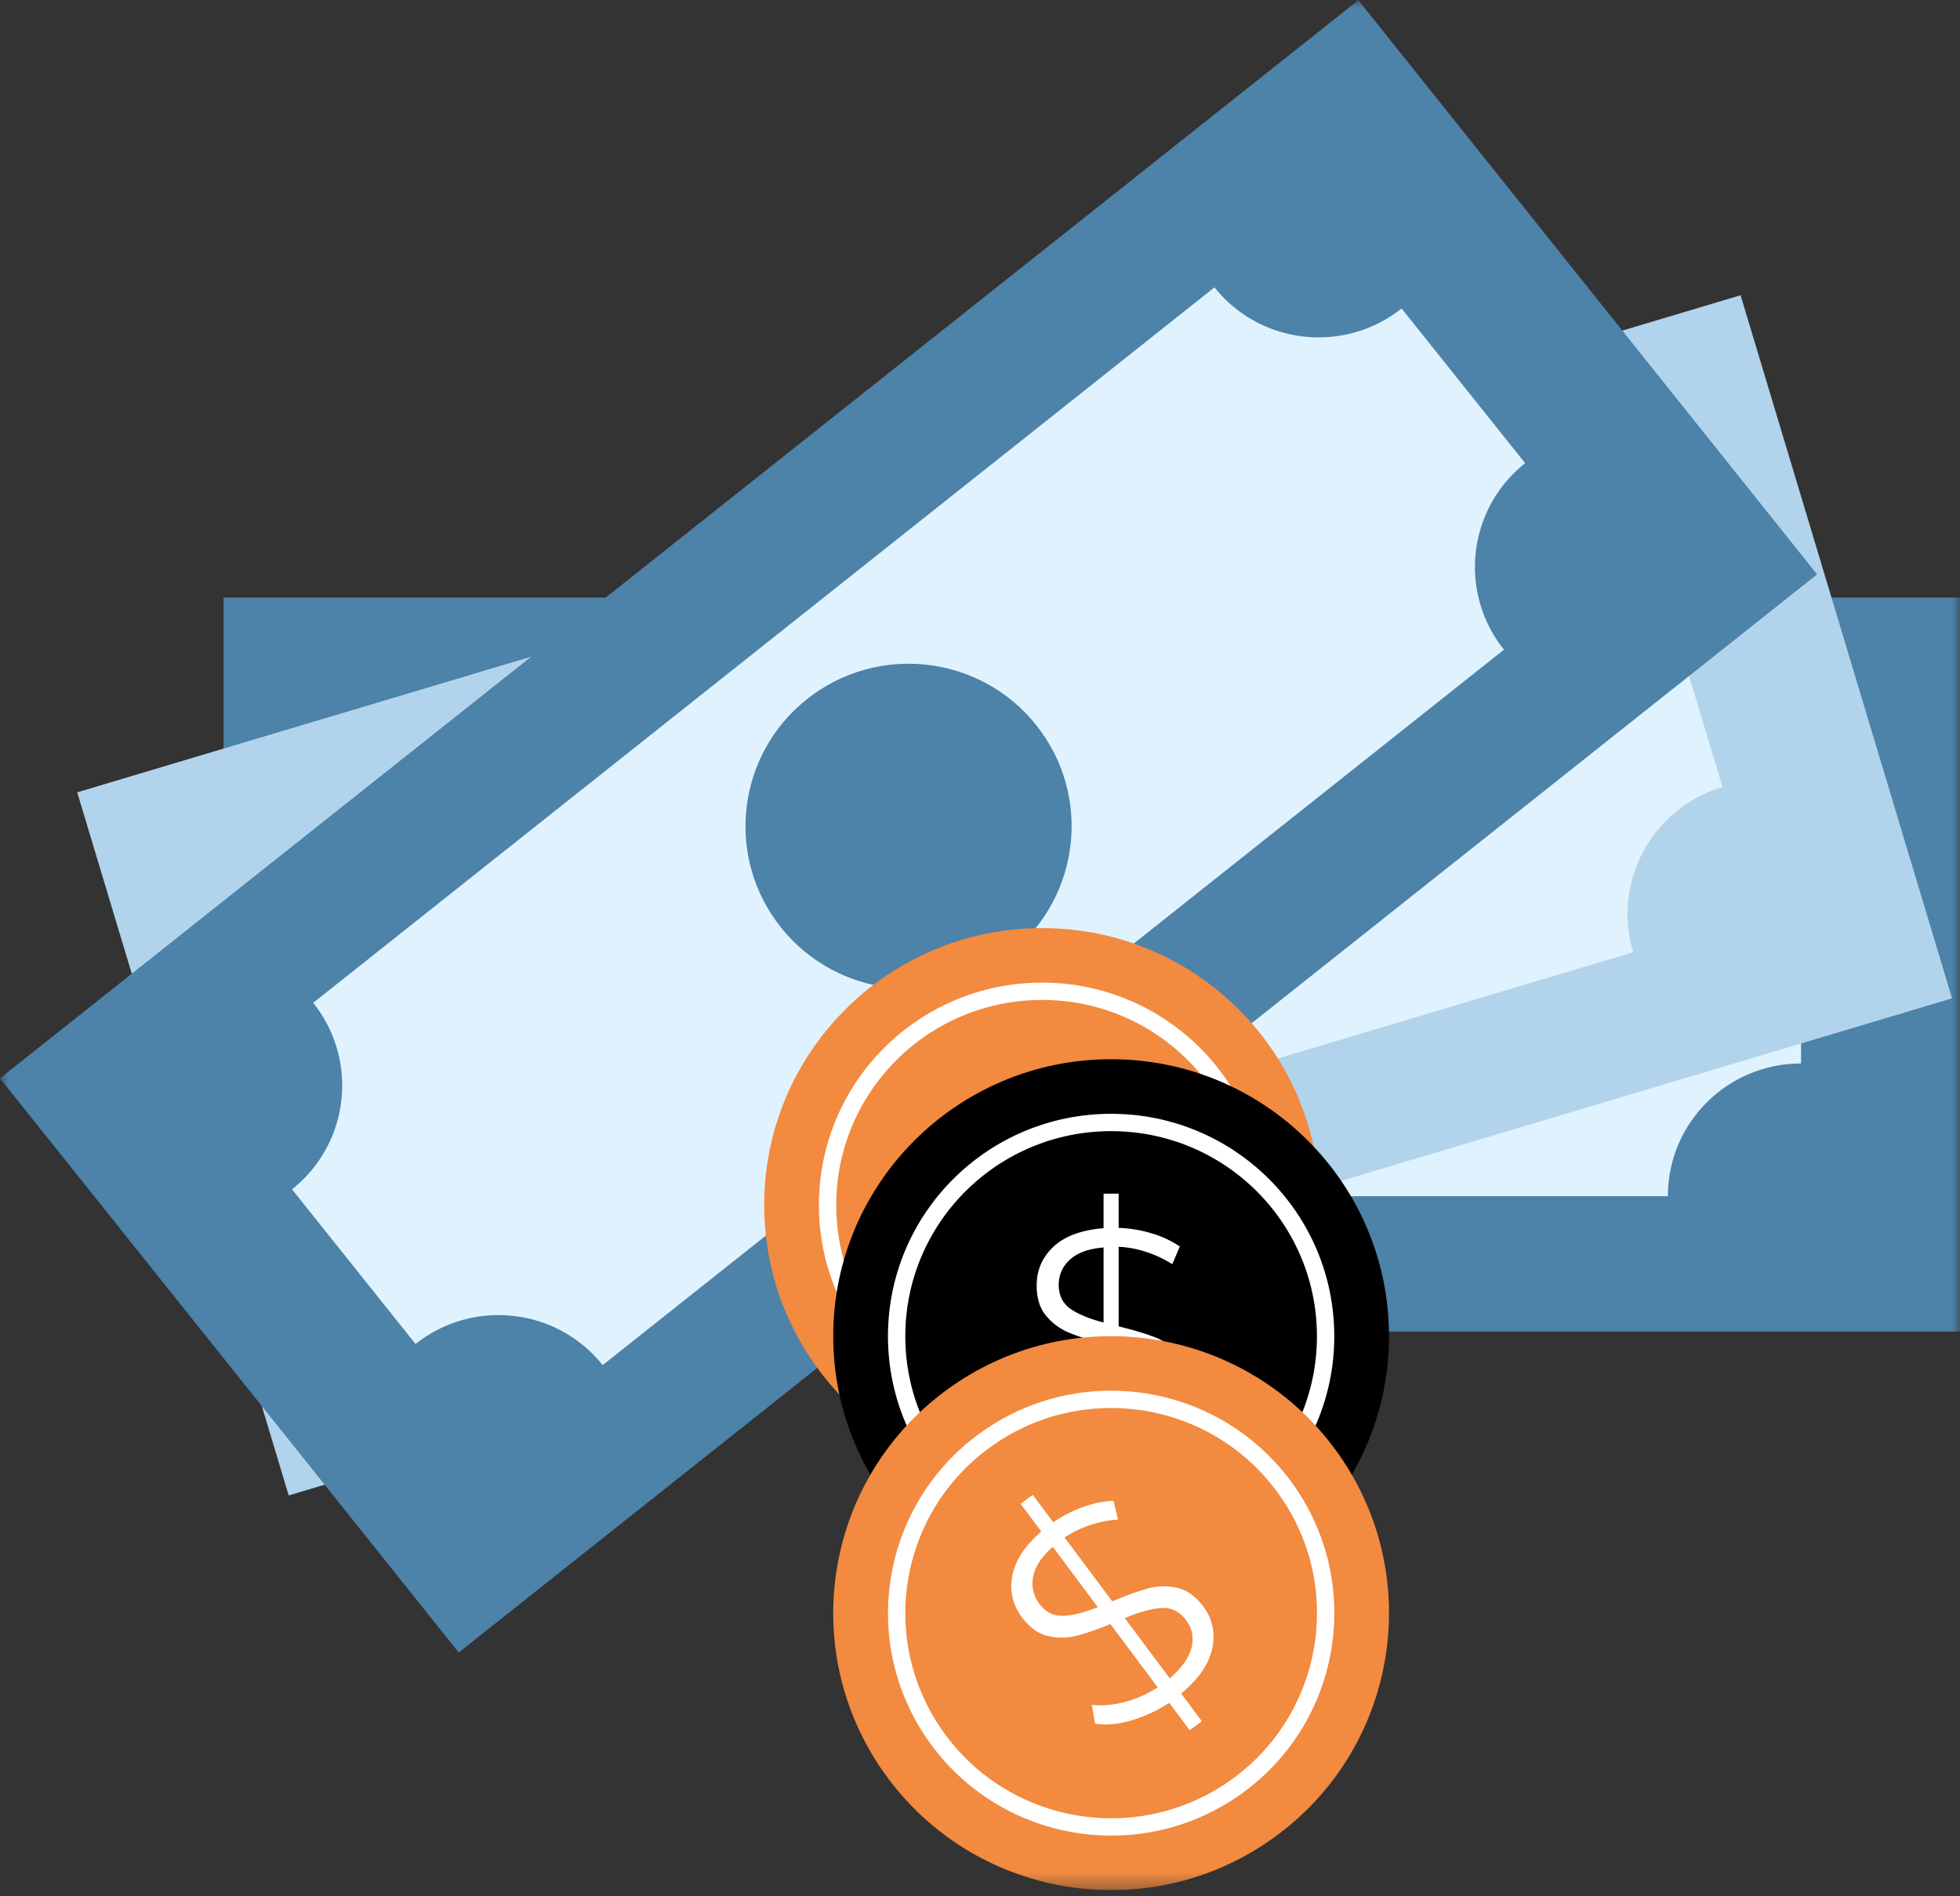 <svg xmlns="http://www.w3.org/2000/svg" width="124" height="120" fill="none" viewBox="0 0 124 120"><rect x="0" y="0" width="124" height="120" fill="#333333" stroke="none"/><g clip-path="url(#a)"><g clip-path="url(#b)"><g clip-path="url(#c)"><mask id="d" width="124" height="120" x="0" y="0" maskUnits="userSpaceOnUse" style="mask-type:luminance"><path fill="#fff" d="M124 0H0v119.61h124V0Z"/></mask><g mask="url(#d)"><path fill="#4D82A9" d="M124.003 37.816H14.143v46.45h109.86v-46.45Z"/><path fill="#DFF2FE" d="M113.945 67.298v-12.51c-4.654 0-8.424-3.76-8.424-8.398H32.624c0 4.639-3.773 8.398-8.423 8.398v12.51c4.653 0 8.423 3.759 8.423 8.398h72.894c0-4.639 3.77-8.398 8.423-8.398h.004Z"/><path fill="#4D82A9" d="M76.365 68.313a10.262 10.262 0 0 0 0-14.544c-4.029-4.016-10.56-4.016-14.588 0a10.262 10.262 0 0 0 0 14.544c4.028 4.016 10.56 4.016 14.588 0Z"/><path fill="#B1D4EC" d="M110.118 18.684 4.885 50.14l13.38 44.494 105.232-31.457-13.379-44.493Z"/><path fill="#DFF2FE" d="m108.974 49.8-3.603-11.984c-4.458 1.334-9.153-1.19-10.49-5.631L25.055 53.058c1.334 4.445-1.194 9.126-5.649 10.46l3.604 11.984c4.458-1.334 9.153 1.19 10.49 5.631l69.825-20.873c-1.338-4.445 1.194-9.126 5.648-10.46Z"/><path fill="#B1D4EC" d="M74.072 53.703c1.635 5.44-1.46 11.174-6.92 12.804-5.456 1.63-11.207-1.455-12.842-6.898-1.636-5.44 1.459-11.174 6.919-12.805 5.456-1.63 11.207 1.455 12.843 6.899Z"/><path fill="#4D82A9" d="M85.937.011-.003 68.238l29.023 36.337 85.939-68.227L85.937.011Z"/><path fill="#DFF2FE" d="m96.49 29.31-7.819-9.79c-3.641 2.892-8.938 2.292-11.837-1.336L19.814 63.46a8.381 8.381 0 0 1-1.341 11.803l7.818 9.788c3.639-2.89 8.939-2.29 11.838 1.337l57.02-45.276c-2.9-3.628-2.298-8.911 1.341-11.802Z"/><path fill="#4D82A9" d="M65.55 45.88c3.549 4.44 2.813 10.911-1.642 14.45-4.458 3.538-10.945 2.805-14.498-1.637-3.549-4.441-2.813-10.912 1.645-14.45 4.455-3.54 10.946-2.805 14.495 1.636Z"/><path fill="#F28A3F" d="M65.927 93.784c9.709 0 17.58-7.847 17.58-17.526 0-9.68-7.871-17.527-17.58-17.527-9.709 0-17.58 7.847-17.58 17.527s7.871 17.526 17.58 17.526Z"/><path fill="#F28A3F" stroke="#fff" stroke-miterlimit="10" stroke-width="1.097" d="M79.496 76.258c0 7.473-6.074 13.529-13.57 13.529-7.494 0-13.569-6.056-13.569-13.53 0-7.472 6.075-13.528 13.57-13.528s13.57 6.056 13.57 13.529Z"/><path fill="#000" d="M70.295 102.084c9.709 0 17.58-7.847 17.58-17.527S80.004 67.03 70.294 67.03c-9.709 0-17.58 7.847-17.58 17.527s7.871 17.527 17.58 17.527Z"/><path stroke="#fff" stroke-miterlimit="10" stroke-width="1.097" d="M83.865 84.56c0 7.473-6.074 13.529-13.57 13.529-7.495 0-13.569-6.056-13.569-13.529s6.074-13.528 13.57-13.528c7.495 0 13.569 6.055 13.569 13.528Z"/><path fill="#fff" d="M74.072 90.09c-.75.676-1.85 1.056-3.3 1.13v2.185h-.954v-2.167a8.64 8.64 0 0 1-2.62-.542c-.82-.31-1.466-.705-1.937-1.187l.554-1.085c.445.43 1.027.791 1.744 1.085a7.146 7.146 0 0 0 2.26.513v-5c-.877-.213-1.61-.446-2.193-.692a3.694 3.694 0 0 1-1.459-1.084c-.387-.476-.582-1.104-.582-1.892 0-.977.355-1.797 1.068-2.464.71-.663 1.767-1.056 3.165-1.168v-2.185h.954v2.166a8.169 8.169 0 0 1 2.106.351 6.387 6.387 0 0 1 1.763.827L74.164 80a7.34 7.34 0 0 0-1.657-.779 6.481 6.481 0 0 0-1.735-.322v5.038c.941.227 1.71.46 2.308.692a3.75 3.75 0 0 1 1.507 1.076c.406.481.611 1.116.611 1.901 0 .977-.374 1.803-1.126 2.48v.003Zm-6.36-7.272c.49.341 1.191.635 2.106.874v-4.75c-.94.076-1.648.331-2.124.768a2.094 2.094 0 0 0-.714 1.605c0 .632.243 1.158.733 1.503Zm5.33 6.464c.508-.418.76-.95.76-1.595 0-.683-.258-1.197-.78-1.541-.522-.341-1.27-.635-2.25-.874v4.75c1.005-.076 1.76-.322 2.27-.74Z"/><path fill="#F28A3F" d="M84.396 91.618c5.799 7.763 4.186 18.743-3.603 24.523-7.787 5.782-18.8 4.175-24.598-3.592-5.799-7.763-4.186-18.742 3.603-24.524 7.787-5.781 18.8-4.173 24.598 3.593Z"/><path stroke="#fff" stroke-miterlimit="10" stroke-width="1.097" d="M81.183 94.005c4.474 5.992 3.23 14.469-2.781 18.93-6.01 4.461-14.513 3.219-18.988-2.773-4.477-5.992-3.229-14.47 2.782-18.93 6.01-4.464 14.513-3.22 18.987 2.773Z"/><path fill="#fff" d="M76.693 104.298c-.195.989-.852 1.946-1.968 2.871l1.309 1.755-.765.568-1.3-1.739a8.752 8.752 0 0 1-2.425 1.127c-.845.239-1.597.306-2.263.198l-.205-1.197c.615.08 1.296.026 2.048-.169a7.207 7.207 0 0 0 2.119-.932l-2.996-4.011c-.832.351-1.558.6-2.173.75-.617.15-1.222.15-1.817 0-.596-.15-1.13-.539-1.6-1.171a3.225 3.225 0 0 1-.618-2.61c.173-.957.784-1.898 1.84-2.82l-1.309-1.755.765-.568 1.3 1.739a8.109 8.109 0 0 1 1.9-.973c.67-.237 1.306-.367 1.91-.386l.289 1.183a7.23 7.23 0 0 0-1.799.364 6.412 6.412 0 0 0-1.584.775l3.018 4.04c.893-.377 1.645-.648 2.266-.817a3.753 3.753 0 0 1 1.853-.035c.614.144 1.158.533 1.629 1.161.585.782.777 1.669.582 2.658l-.006-.006Zm-9.454-2.045c.599-.016 1.335-.201 2.215-.552l-2.845-3.813c-.71.622-1.124 1.247-1.245 1.882-.122.635.01 1.206.387 1.714.394.529.89.785 1.488.769Zm8.145 2.01c.157-.638.041-1.216-.346-1.736-.41-.549-.928-.807-1.549-.769-.624.035-1.398.249-2.33.638l2.846 3.813c.758-.657 1.219-1.308 1.376-1.946h.003Z"/></g></g></g></g><defs><clipPath id="a"><path fill="#fff" d="M0 0h124v119.61H0z"/></clipPath><clipPath id="b"><path fill="#fff" d="M0 0h124v119.61H0z"/></clipPath><clipPath id="c"><path fill="#fff" d="M0 0h124v119.61H0z"/></clipPath></defs></svg>
